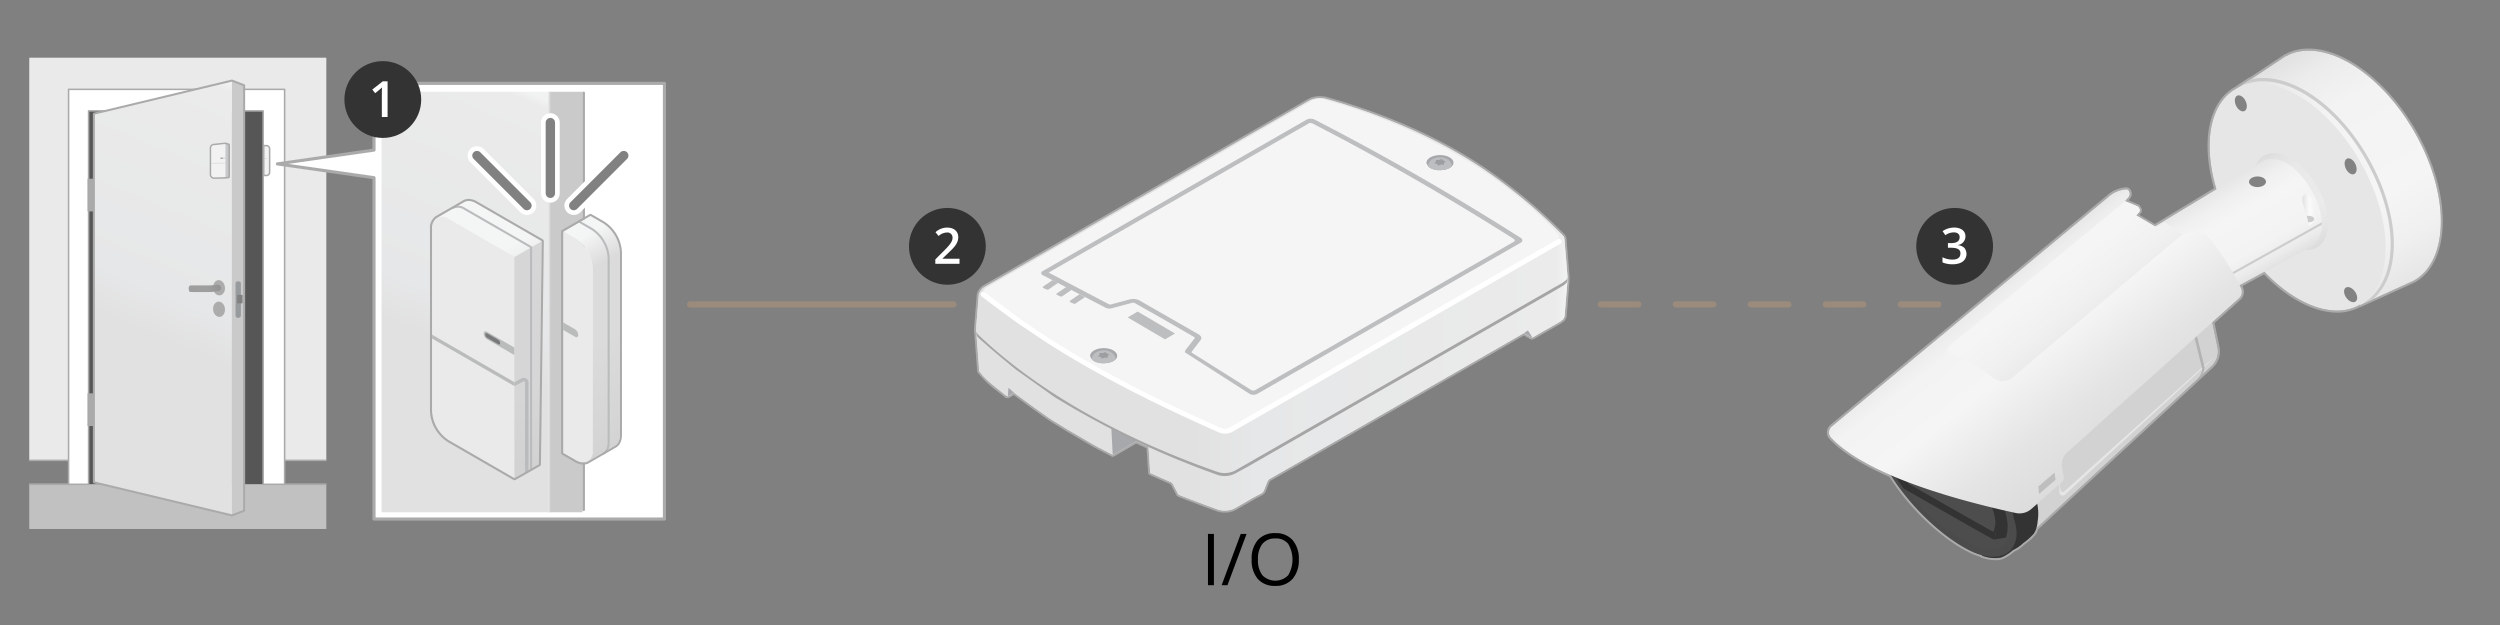 <svg id="Layer_1" data-name="Layer 1" xmlns="http://www.w3.org/2000/svg" xmlns:xlink="http://www.w3.org/1999/xlink" width="800" height="200" viewBox="0 0 800 200"><rect x="0" y="0" width="800" height="200" fill="#808080" stroke="none"/><defs><linearGradient id="linear-gradient" x1="733.315" y1="16.905" x2="774.658" y2="88.513" gradientUnits="userSpaceOnUse"><stop offset="0" stop-color="#e1e1e1"/><stop offset="0.108" stop-color="#ececec"/><stop offset="0.266" stop-color="#f3f3f3"/><stop offset="0.66" stop-color="#f5f5f5"/><stop offset="0.84" stop-color="#f0f0f0"/><stop offset="1" stop-color="#e7e6e6"/></linearGradient><linearGradient id="linear-gradient-2" x1="724.475" y1="49.786" x2="741.462" y2="79.208" gradientTransform="translate(130.447 -357.843) rotate(30)" gradientUnits="userSpaceOnUse"><stop offset="0" stop-color="#dcdcdc"/><stop offset="0.071" stop-color="#e2e2e2"/><stop offset="0.24" stop-color="#e9e9e9"/><stop offset="0.66" stop-color="#ebebeb"/><stop offset="0.84" stop-color="#e6e6e6"/><stop offset="1" stop-color="#dcdcdc"/></linearGradient><linearGradient id="linear-gradient-3" x1="725.52" y1="87.041" x2="709.803" y2="59.818" xlink:href="#linear-gradient"/><linearGradient id="linear-gradient-4" x1="736.76" y1="67.24" x2="741.604" y2="67.24" gradientUnits="userSpaceOnUse"><stop offset="0" stop-color="#e1e1e1"/><stop offset="0.217" stop-color="#eee"/><stop offset="0.481" stop-color="#fafafa"/><stop offset="0.907" stop-color="#f2f2f2"/><stop offset="1" stop-color="#f0f0f0"/></linearGradient><linearGradient id="linear-gradient-5" x1="635.234" y1="93.808" x2="674.352" y2="143.877" gradientUnits="userSpaceOnUse"><stop offset="0" stop-color="#e6e6e6"/><stop offset="0.041" stop-color="#ececec"/><stop offset="0.133" stop-color="#f3f3f3"/><stop offset="0.388" stop-color="#f5f5f5"/><stop offset="0.734" stop-color="#e4e4e4"/><stop offset="1" stop-color="#dcdcdc"/></linearGradient><linearGradient id="linear-gradient-6" x1="654.024" y1="84.702" x2="667.721" y2="102.233" gradientUnits="userSpaceOnUse"><stop offset="0.243" stop-color="#f5f5f5"/><stop offset="0.754" stop-color="#f0f0f0"/><stop offset="1" stop-color="#ebebeb"/></linearGradient><linearGradient id="linear-gradient-7" x1="312.002" y1="97.4" x2="501.944" y2="97.4" gradientUnits="userSpaceOnUse"><stop offset="0" stop-color="#dcddde"/><stop offset="0.161" stop-color="#e2e3e4"/><stop offset="0.443" stop-color="#e6e7e8"/><stop offset="1" stop-color="#e6e7e8"/></linearGradient><linearGradient id="linear-gradient-8" x1="501.589" y1="126.145" x2="312.404" y2="126.145" gradientUnits="userSpaceOnUse"><stop offset="0" stop-color="#f1f2f2"/><stop offset="0.02" stop-color="#ebebeb"/><stop offset="0.526" stop-color="#e6e7e8"/><stop offset="0.631" stop-color="#e1e1e1"/><stop offset="1" stop-color="#e1e1e1"/></linearGradient><linearGradient id="linear-gradient-9" x1="-42.279" y1="91.397" x2="147" y2="91.397" gradientTransform="matrix(-1, 0, 0, 1, 459.333, 0)" xlink:href="#linear-gradient-8"/><linearGradient id="linear-gradient-10" x1="175.824" y1="32.42" x2="124.24" y2="155.817" xlink:href="#linear-gradient-8"/><linearGradient id="linear-gradient-11" x1="175.417" y1="96.644" x2="176.296" y2="96.644" gradientTransform="translate(351.712 193.287) rotate(-180)" gradientUnits="userSpaceOnUse"><stop offset="0" stop-color="#eaeaea"/><stop offset="1" stop-color="#cacaca"/></linearGradient><linearGradient id="linear-gradient-12" x1="166.638" y1="81.312" x2="171.367" y2="149.224" gradientUnits="userSpaceOnUse"><stop offset="0.65" stop-color="#d6d6d6"/><stop offset="1" stop-color="#d2d2d2"/></linearGradient><linearGradient id="New_Gradient_Swatch_18" x1="149.737" y1="61.572" x2="180.647" y2="115.109" gradientUnits="userSpaceOnUse"><stop offset="0.35" stop-color="#f4f5f5"/><stop offset="0.65" stop-color="#dbdbdb"/><stop offset="0.92" stop-color="#dbdbdb"/><stop offset="0.981" stop-color="#d5d5d5"/><stop offset="1" stop-color="#d2d2d2"/></linearGradient><linearGradient id="linear-gradient-13" x1="173.025" y1="77.888" x2="208.446" y2="139.24" gradientUnits="userSpaceOnUse"><stop offset="0.072" stop-color="#f4f5f5"/><stop offset="0.216" stop-color="#dbdbdb"/><stop offset="0.514" stop-color="#dbdbdb"/><stop offset="0.883" stop-color="#d5d5d5"/><stop offset="1" stop-color="#d2d2d2"/></linearGradient><linearGradient id="linear-gradient-14" x1="81.76" y1="29.787" x2="30.261" y2="152.981" xlink:href="#linear-gradient-8"/><linearGradient id="linear-gradient-15" x1="60.138" y1="93.611" x2="69.741" y2="91.161" gradientUnits="userSpaceOnUse"><stop offset="0" stop-color="#9e9e9e"/><stop offset="0.634" stop-color="#9f9f9f"/><stop offset="0.962" stop-color="#969696"/><stop offset="1" stop-color="#949494"/></linearGradient></defs><circle cx="625.488" cy="78.827" r="12.29" style="fill:#333"/><path d="M628.94,75.619A2.747,2.747,0,0,1,626.525,78.4v.062a3.448,3.448,0,0,1,2.062.855,3.082,3.082,0,0,1-.476,4.359c-1.606,1.235-4.837,1.072-6.516.277V82.322a7.241,7.241,0,0,0,3.102.75c1.532,0,2.641-.471,2.641-2.016a1.45,1.45,0,0,0-.727-1.344c-.961-.568-2.68-.399-3.273-.43V77.791c.464-.078,3.742.495,3.742-1.891a1.396,1.396,0,0,0-.476-1.133,2.144,2.144,0,0,0-1.406-.399,4.56,4.56,0,0,0-2.672.898l-.898-1.281C624.177,72.109,628.94,72.395,628.94,75.619Z" style="fill:#fff"/><path d="M386.547,187.262V170.863h1.906V187.262Z"/><path d="M398.897,170.863l-6.113,16.399h-1.861l6.113-16.399Z"/><path d="M415.622,179.04a9.028,9.028,0,0,1-1.991,6.191,7,7,0,0,1-5.535,2.255,7.086,7.086,0,0,1-5.592-2.216,9.098,9.098,0,0,1-1.969-6.253,8.992,8.992,0,0,1,1.974-6.209,7.138,7.138,0,0,1,5.609-2.204,6.988,6.988,0,0,1,5.519,2.243A9.022,9.022,0,0,1,415.622,179.04Zm-13.068,0a7.785,7.785,0,0,0,1.419,5.053,5.794,5.794,0,0,0,8.239.006,9.843,9.843,0,0,0,.006-10.078,4.964,4.964,0,0,0-4.1-1.711,5.064,5.064,0,0,0-4.146,1.722A7.708,7.708,0,0,0,402.554,179.04Z"/><path d="M738.764,16.196c10.942,0,24.607,10.004,33.738,25.82,11.417,19.774,11.424,41.145.014,47.734L759.807,95.536l-3.835,1.748-.741.34-.064-.111a14.435,14.435,0,0,1-7.313,1.874c-7.261,0-15.765-4.57-23.231-12.392l-7.936,4.278c.153.32.317.642.462.962a2.806,2.806,0,0,1-.68,3.237l-8.536,7.655,1.668,8.046a6.407,6.407,0,0,1-1.924,5.997l-2.74,2.536-1.87,1.727-51.433,47.593a5.088,5.088,0,0,1-.842,1.756,19.922,19.922,0,0,1-3.392,3.011,11.265,11.265,0,0,1-3.265,2.216,13.029,13.029,0,0,1-3.612,2.326l-.205.069a6.73,6.73,0,0,1-1.71.201,14.366,14.366,0,0,1-4.372-.804l.03-.13a20.921,20.921,0,0,1-3.978-1.537c-9.057-4.543-19.213-14.425-25.199-24.051-8.123-3.515-14.858-7.511-19.142-12.006a2.473,2.473,0,0,1,.225-3.611l89.172-73.995a9.536,9.536,0,0,1,5.08-1.87l.034-.001a.859.859,0,0,1,.721.422l.109.177a1.577,1.577,0,0,1-.136,1.836l-1.108,1.34,4.127,1.734.449.7a.88.88,0,0,1-.088,1.054l-.959,1.061,5.875,3.461a1.312,1.312,0,0,0,.127.052L709.26,60.533c-4.269-14.272-2.251-27.225,6.066-32.026.333-.192.672-.367,1.017-.529l.673-.447c-.319.15-.635.305-.946.478l3.896-2.584c.108-.025.218-.044.326-.067l10.88-7.215a14.978,14.978,0,0,1,7.591-1.946m0-.664a15.626,15.626,0,0,0-7.923,2.035l-10.806,7.165-.004.001c-.072.014-.145.028-.216.045a.666.666,0,0,0-.215.093l-3.896,2.584a.661.661,0,0,0-.19.192q-.268.139-.52.285c-8.289,4.786-10.826,17.43-6.516,32.298L689.549,71.675l-4.939-2.91.412-.456a1.555,1.555,0,0,0,.157-1.855l-.451-.704a.664.664,0,0,0-.302-.254l-3.302-1.387.538-.65a2.245,2.245,0,0,0,.191-2.606l-.11-.178a1.532,1.532,0,0,0-1.287-.739l-.063.001a10.14,10.14,0,0,0-5.465,2.014l-89.182,74.003a3.165,3.165,0,0,0-1.138,2.251,3.076,3.076,0,0,0,.859,2.332c4.038,4.237,10.487,8.299,19.167,12.073,6.237,9.953,16.404,19.628,25.355,24.117a22.023,22.023,0,0,0,3.718,1.478.662.662,0,0,0,.321.227,15.008,15.008,0,0,0,4.578.837,7.408,7.408,0,0,0,1.879-.223l.249-.083a13.308,13.308,0,0,0,3.749-2.377,9.766,9.766,0,0,0,2.813-1.847c.171-.143.344-.288.522-.433.269-.219.544-.432.819-.646a14.447,14.447,0,0,0,2.678-2.473,5.589,5.589,0,0,0,.902-1.799l51.3-47.469,1.869-1.727,2.741-2.537a7.105,7.105,0,0,0,2.124-6.62l-1.59-7.671,8.251-7.4a3.454,3.454,0,0,0,.841-4.006c-.061-.135-.125-.27-.191-.404l6.931-3.736c7.555,7.78,16.047,12.232,23.36,12.232a15.159,15.159,0,0,0,7.296-1.768.662.662,0,0,0,.359-.056l.741-.34,3.833-1.747,12.709-5.787q.029-.013.057-.029c11.709-6.761,11.812-28.582.23-48.642-9.031-15.642-22.821-26.152-34.314-26.152Z" style="fill:#aaa"/><path d="M772.516,89.75,759.807,95.536l-3.835,1.748-.741.34L715.384,28.613l.748-.496,3.896-2.584,11.145-7.391c11.41-6.589,29.912,4.1,41.329,23.874S783.926,83.161,772.516,89.75Z" style="fill:url(#linear-gradient)"/><ellipse cx="735.246" cy="63.009" rx="22.989" ry="39.841" transform="translate(66.999 376.064) rotate(-30)" style="fill:#e6e6e6"/><path d="M765.002,86.268a19.611,19.611,0,0,1-5.256,9.159l-3.835,1.748c4.032-2.271,6.718-6.106,8.112-11.179,2.645-9.676-.082-22.902-7.289-35.393C745.63,31.387,727.794,21.48,716.071,28.008l3.896-2.584c5.195-1.224,11.165-.095,17.271,3.339,7.697,4.332,14.932,11.906,20.379,21.331C764.961,62.816,767.722,76.334,765.002,86.268Z" style="fill:#ccc"/><ellipse cx="732.968" cy="64.497" rx="9.802" ry="16.987" transform="translate(65.95 375.124) rotate(-30)" style="fill:url(#linear-gradient-2)"/><path d="M688.303,73.205l35.609-21.532c10.63-6.021,26.227,21.518,15.42,27.391L714.935,92.216Z" style="fill:url(#linear-gradient-3)"/><line x1="742.978" y1="71.517" x2="714.043" y2="87.683" style="fill:#ccc"/><polygon points="714.209 87.979 713.877 87.386 742.962 71.136 742.984 71.903 714.209 87.979" style="fill:#ccc"/><ellipse cx="717.067" cy="33.07" rx="1.7" ry="2.72" transform="translate(53.491 306.831) rotate(-25.059)" style="fill:#828282"/><ellipse cx="752.196" cy="53.223" rx="1.7" ry="2.72" transform="translate(48.261 323.608) rotate(-25.059)" style="fill:#828282"/><ellipse cx="752.196" cy="94.277" rx="1.7" ry="2.72" transform="translate(84.663 453.563) rotate(-35.434)" style="fill:#828282"/><ellipse cx="722.4" cy="58.172" rx="2.72" ry="1.7" transform="translate(-0.314 4.044) rotate(-0.321)" style="fill:#828282"/><path d="M741.604,70.556,738.83,72.284s-.068-.476-.211-1.176c-.109-.564-.265-1.278-.462-2.026a18.145,18.145,0,0,0-.619-2.006c-.823-2.155-1.204-4.44-.068-4.821,1.129-.381,2.604,1.19,3.311,3.461A22.11,22.11,0,0,1,741.604,70.556Z" style="fill:url(#linear-gradient-4)"/><path d="M740.557,70.074c0,.496-.585,1.047-1.815,1.047a.377.377,0,0,1-.122-.014c-.109-.564-.265-1.278-.462-2.026h.612C739.802,69.081,740.557,69.577,740.557,70.074Z" style="fill:#ccc"/><path d="M707.676,117.168l-2.74,2.536-1.87,1.727-52.997,49.04V147.264l57.288-46.918L709.6,111.171A6.407,6.407,0,0,1,707.676,117.168Z" style="fill:#d2d2d2"/><path d="M658.922,153.274l.111,4.295a1.032,1.032,0,0,0,1.728.734l48.465-44.439-4.619,3.807L660.608,157.242a.724.724,0,0,1-.979-.02C659.065,156.663,659.184,153.926,658.922,153.274Z" style="fill:#e6e6e6"/><path d="M705.459,117.699v.048a4.293,4.293,0,0,1-.943,2.345l-1.451,1.34-.041-.027A5.507,5.507,0,0,0,704.7,118.05l-.254-1.038L702.277,108.2l.741-.666,2.292,9.302Z" style="fill:#b3b3b3"/><path d="M651.635,160.081a15.409,15.409,0,0,1,.408,6.776,8.106,8.106,0,0,1-1.254,3.924,19.918,19.918,0,0,1-3.392,3.011,11.262,11.262,0,0,1-3.265,2.216,13.029,13.029,0,0,1-3.612,2.326l-.202.069a11.237,11.237,0,0,1-6.085-.603l4.79-20.478Z" style="fill:#333"/><path d="M644.572,166.392s-4.486-23.063-21.247-31.92-22.975,1.171-22.975,1.171a10.27,10.27,0,0,0,.002,5.907,25.827,25.827,0,0,0,1.256,3.827l.167.397c4.734,11.285,17.445,24.81,28.511,30.361C640.639,181.331,647.624,176.061,644.572,166.392Z" style="fill:#4b4b4b"/><path d="M627.798,172.705l-.3-.175a61.257,61.257,0,0,1-13.054-10.703c-10.376-10.982-15.456-23.031-11.346-26.913a3.824,3.824,0,0,1,.814-.591s14.362.156,24.705,8.712A39.786,39.786,0,0,1,641.54,162.227a28.372,28.372,0,0,1,1.417,6.403C643.779,175.765,637.11,178.083,627.798,172.705Z" style="fill:#4d4d4d"/><path d="M638.053,172.675c-.388,0-28.865-16.326-28.865-16.326-.843-1.197-2.462-3.529-3.223-4.78a10.808,10.808,0,0,1-1.741-5.474,9.926,9.926,0,0,1,1.666-5.066c.231-.095.095-.082.401.034l2.013,1.163,13.3,7.677,2.019,1.17,10.832,4.393,2.72,6.249a1.266,1.266,0,0,1,.068.17C638.699,165.365,639.324,170.506,638.053,172.675Z" style="fill:#333"/><path d="M637.857,170.133c-.363,0-27.015-15.28-27.015-15.28-.789-1.12-2.304-3.303-3.017-4.474a10.114,10.114,0,0,1-1.629-5.123,9.289,9.289,0,0,1,1.559-4.741c.216-.089.089-.076.376.032l1.884,1.088,12.448,7.185,1.89,1.095,10.138,4.111,2.546,5.848a1.178,1.178,0,0,1,.064.159C638.462,163.291,639.047,168.102,637.857,170.133Z" style="fill:#4d4d4d"/><path d="M641.881,172.029l-3.828.646c1.272-2.169.646-7.31-.809-10.791h3.815a23.933,23.933,0,0,1,1.306,5.045A11.265,11.265,0,0,1,641.881,172.029Z" style="fill:#333"/><path d="M716.468,95.471l-54.915,49.251a5.366,5.366,0,0,0-1.686,4.964l.517,2.747a2.091,2.091,0,0,1-.68,1.958l-9.642,8.452a5.776,5.776,0,0,1-5.045,1.312c-24.058-5.249-48.714-13.212-59.07-24.078a2.473,2.473,0,0,1,.224-3.611l89.172-73.995a9.536,9.536,0,0,1,5.079-1.87.855.855,0,0,1,.755.422l.109.177a1.577,1.577,0,0,1-.136,1.836l-1.108,1.34,4.127,1.734.449.7a.88.88,0,0,1-.088,1.054l-.959,1.061,5.875,3.461a1.36,1.36,0,0,0,1.496-.068l1.176-.85a.909.909,0,0,1,1.061-.014l4.121,2.87a2.9,2.9,0,0,0,1.272.496,2.726,2.726,0,0,0,.666.014l4.311-.483a3.102,3.102,0,0,1,2.72,1.081,76.349,76.349,0,0,1,10.88,16.802A2.806,2.806,0,0,1,716.468,95.471Z" style="fill:url(#linear-gradient-5)"/><path d="M698.571,74.82l-54.663,46.014a4.834,4.834,0,0,1-5.99.19,60.582,60.582,0,0,0-13.865-8.078,1.238,1.238,0,0,1-.354-2.108l56.343-46.463,4.127,1.734.449.7a.88.88,0,0,1-.088,1.054l-.959,1.061,5.875,3.461a1.36,1.36,0,0,0,1.496-.068l1.176-.85a.909.909,0,0,1,1.061-.014l4.121,2.87A2.9,2.9,0,0,0,698.571,74.82Z" style="fill:url(#linear-gradient-6)"/><polygon points="652.295 155.642 652.485 158.061 657.764 153.543 657.464 151.241 652.295 155.642" style="fill:#bebebe"/><path d="M391.937,163.71a7.58,7.58,0,0,1-2.466-.395c-4.194-1.532-8.328-3.093-12.29-4.639l-.31-.201a.338.338,0,0,1-.107-.121l-1.756-3.382-.372-.362c-2.239-.977-4.467-1.955-6.695-2.953a.331.331,0,0,1-.196-.28l-.541-8.146-.178-.095-.75-.338c-.9-.406-1.801-.814-2.696-1.231l-7.345,4.268a.331.331,0,0,1-.167.045.324.324,0,0,1-.158-.04.315.315,0,0,1-.092-.073l-4.543-2.368-1.278-.701-7.916-4.595-.812-.489-3.896-2.391c-2.406-1.393-11.488-8.118-12.914-9.177l-1.79,1.029a.331.331,0,0,1-.166.044.353.353,0,0,1-.079-.009l-.454-.11a.339.339,0,0,1-.136-.069c-.738-.624-1.529-1.247-2.333-1.88a31.702,31.702,0,0,1-6.418-6.079.337.337,0,0,1-.061-.167l-.898-11.905c-.019-.155-.037-.364-.058-.63l-.009-.111c-.009-.053-.015-.147-.022-.29-.006-.128-.015-.299-.034-.54l.9-11.128a4.65,4.65,0,0,1,1.891-2.6L418.935,31.864l.772-.351.279-.091a10.033,10.033,0,0,1,2.445-.332,9.454,9.454,0,0,1,1.872.2c20.408,5.744,38.716,14.121,52.981,24.235A166.36,166.36,0,0,1,500.16,74.96l.229.259a1.791,1.791,0,0,1,.558,1.252l.996,12.217a.341.341,0,0,1-.036.181l-.046.103.014.191a.282.282,0,0,1,.06.149,2.165,2.165,0,0,1-.021.524l-.924,11.459a.316.316,0,0,1-.034.122c-.115.229-.193.394-.253.518a1.43,1.43,0,0,1-.621.765c-.132.098-.316.235-.586.452l-4.002,2.309-.834.466-3.956,2.277a.37.37,0,0,1-.102.038l-.442.088a.351.351,0,0,1-.064.006.332.332,0,0,1-.166-.044l-2.291-1.32-81.304,46.632-.383.463c-.358.863-.626,1.553-.826,2.07-.638,1.643-.7,1.714-2.216,2.485-.584.298-1.385.705-2.556,1.383l-4.856,2.799A6.861,6.861,0,0,1,391.937,163.71Z" style="fill:url(#linear-gradient-7)"/><path d="M422.432,31.423a9.052,9.052,0,0,1,1.807.194l.014.005c20.913,5.886,39.023,14.378,52.84,24.176A166.51,166.51,0,0,1,499.921,75.191c.578.668.552.525.699,1.341l.992,12.182c-.041.08-.057.132-.089.197l.031.431.05-.004a1.846,1.846,0,0,1-.018.449l.003.043-.929,11.438c-.619,1.228-.188.675-1.372,1.626l-3.96,2.279-.83.465-3.96,2.279-.442.088L488.2,106.911l-.561-.322-81.522,46.756-.42.509c-2.146,4.967-.42,2.92-5.509,5.863l-.896.52-3.96,2.279a6.569,6.569,0,0,1-3.396.863,7.252,7.252,0,0,1-2.356-.376c-4.115-1.504-8.197-3.042-12.278-4.635l-.243-.166-1.781-3.429-.454-.443c-2.256-.984-4.502-1.969-6.748-2.975l-.553-8.329-.341-.182c-1.208-.547-2.42-1.088-3.62-1.651l-7.496,4.355-.001-.027-4.637-2.418-1.272-.697-7.909-4.591-.807-.487-3.894-2.389c-2.577-1.493-13.064-9.29-13.064-9.29l-1.979,1.138-.454-.111c-2.865-2.422-6.515-4.823-8.694-7.898l-.898-11.905c-.023-.19-.042-.429-.068-.743-.022-.137-.017-.345-.056-.83l.9-11.074a4.301,4.301,0,0,1,1.753-2.356l3.965-2.274,96.184-55.169,3.965-2.276.745-.336.242-.075a9.71,9.71,0,0,1,2.345-.318m0-.664a10.28,10.28,0,0,0-2.503.336l-.282.087a.656.656,0,0,0-.076.029l-.745.336c-.02.009-.039.019-.058.029l-3.965,2.276L318.62,89.02l-3.965,2.274q-.028.016-.055.035a4.926,4.926,0,0,0-1.994,2.675.667.667,0,0,0-.036.169l-.9,11.074a.671.671,0,0,0,0,.108c.019.236.028.404.034.529a3.488,3.488,0,0,0,.028.35l-.001.014c.024.294.043.522.066.707l.895,11.875a.664.664,0,0,0,.12.334,31.931,31.931,0,0,0,6.481,6.146c.82.645,1.594,1.255,2.327,1.875a.663.663,0,0,0,.272.138l.454.111a.665.665,0,0,0,.489-.07l1.602-.921c1.874,1.39,10.434,7.714,12.777,9.072l3.879,2.381.812.489,7.918,4.596,1.286.705,4.549,2.372a.613.613,0,0,0,.092.061.71.71,0,0,0,.337.087.623.623,0,0,0,.314-.083l7.196-4.181c.855.398,1.715.786,2.575,1.174l.714.322.529,7.961a.664.664,0,0,0,.391.562c2.29,1.026,4.543,2.014,6.642,2.93l.29.283,1.732,3.334a.665.665,0,0,0,.215.243l.243.166a.661.661,0,0,0,.133.07c3.989,1.557,8.009,3.074,12.292,4.64a7.931,7.931,0,0,0,2.584.416,7.206,7.206,0,0,0,3.746-.962l3.942-2.268.898-.521c1.162-.672,1.958-1.077,2.54-1.373,1.594-.811,1.705-.936,2.374-2.662.191-.491.449-1.159.834-2.052l.283-.343,81.086-46.507.23.132,1.895,1.092a.665.665,0,0,0,.462.076l.442-.088a.662.662,0,0,0,.201-.076l3.96-2.279.823-.461,3.967-2.283a.674.674,0,0,0,.085-.058c.266-.214.448-.349.577-.445a1.736,1.736,0,0,0,.723-.889c.058-.123.135-.286.248-.51a.664.664,0,0,0,.069-.245l.929-11.438a.692.692,0,0,0,.002-.07,2.446,2.446,0,0,0,.013-.531.667.667,0,0,0-.068-.241l-.001-.012.006-.012a.664.664,0,0,0,.071-.357l-.992-12.182q-.003-.032-.008-.064a2.079,2.079,0,0,0-.637-1.416l-.213-.242a166.513,166.513,0,0,0-22.945-19.5C463.184,45.12,444.841,36.726,424.433,30.982c-.016-.005-.046-.013-.063-.016a9.757,9.757,0,0,0-1.938-.207Z" style="fill:#aaa"/><path d="M501.589,89.83l-.929,11.438c-.619,1.228-.188.675-1.372,1.626l-3.96,2.279-.83.465-3.96,2.279-.442.088-2.456-1.416-81.523,46.757-.42.509c-2.146,4.967-.42,2.92-5.509,5.863l-.896.52-3.96,2.279a6.569,6.569,0,0,1-3.396.863,7.252,7.252,0,0,1-2.356-.376c-4.115-1.504-8.197-3.042-12.278-4.635l-.243-.166-1.781-3.429-.454-.443c-2.256-.984-4.502-1.969-6.747-2.975l-.553-8.329-11.913-6.371.465,8.871-4.646-2.422-1.272-.697-7.909-4.591-.807-.487-3.894-2.389c-2.577-1.493-13.064-9.292-13.064-9.292l-1.98,1.139-.454-.111c-2.865-2.422-6.515-4.823-8.694-7.898l-.951-12.61L501.523,88.912Z" style="fill:url(#linear-gradient-8)"/><path d="M363.78,141.065l-7.713,4.481-.459-8.895Z" style="fill:#a7a8ac"/><polygon points="324.483 125.648 322.707 124.087 322.509 126.784 324.483 125.648" style="fill:#a7a8ac"/><polygon points="488.947 105.729 490.339 107.952 490.1 108.001 487.639 106.588 488.947 105.729" style="fill:#a7a8ac"/><path d="M501.604,89.338,312.389,106.129c.103,1.254.111,1.3.628,1.908,3.8,3.4,8.097,7,12.057,10.21l11.512,8.206c.481.343.974.672,1.477.983a278.144,278.144,0,0,0,51.488,24.51,7.365,7.365,0,0,0,5.662-.386l4.344-2.378,96.029-55.079,4.738-2.76C501.062,90.753,501.691,90.362,501.604,89.338Z" style="fill:#a5a5a5"/><path d="M313,107.061c-.768-1.101-.564-.503-.667-1.762l.9-11.074a4.301,4.301,0,0,1,1.753-2.356l3.965-2.274L415.135,34.428l3.965-2.276.745-.336.242-.075a8.716,8.716,0,0,1,4.152-.123l.014.005c20.913,5.886,39.016,14.376,52.834,24.174A166.597,166.597,0,0,1,499.921,75.191c.578.668.552.525.699,1.341l.992,12.182c-.654,1.277-.19.676-1.51,1.714L496.139,92.7l-96.977,55.626-3.965,2.271a7.378,7.378,0,0,1-5.665.388c-32.693-11.446-58.722-26.895-76.525-43.91" style="fill:url(#linear-gradient-9)"/><path d="M393.982,136.668,498.098,76.947a1.3,1.3,0,0,0,.4-2.182l.009.014C481.039,56.02,455.602,40.792,423.535,31.757l-.018-.011a5.026,5.026,0,0,0-3.553.379l-3.962,2.274L319.815,89.565,315.85,91.843c-.606.478-1.231.754-1.149,1.531l.366.453,11.487,8.176.514.363,7.587,5.098.925.596c17.403,11.222,35.965,20.273,54.851,28.689A4.266,4.266,0,0,0,393.982,136.668Z" style="fill:#f5f5f5"/><path d="M457.722,53.766a2.722,2.722,0,0,1-1.27-1.654c.007-1.369,1.94-2.477,4.326-2.489,2.39-.009,4.335,1.097,4.339,2.473v.043c-.05,1.364-2.109,2.39-4.598,2.294a6.969,6.969,0,0,1-2.904-.708Z" style="fill:#a7a8ac"/><path d="M464.619,53.181a2.941,2.941,0,0,0-.082-.455c-.503-1.844-2.797-2.827-5.128-2.191a.625.625,0,0,0-.087.023l-.386.135a3.017,3.017,0,0,0-1.981,2.463s.964,1.383,3.775,1.335C463.71,54.44,464.619,53.181,464.619,53.181Z" style="fill:#bdbebf"/><path d="M459.503,51.666l0-.178-.128-.256.352-.098a1.567,1.567,0,0,0,1.143-.096l.295-.167c.651.299.592.544,1.446.759l.014.078c-.503.299-.562.409-.562,1.01l-.219.005a1.637,1.637,0,0,0-1.44.258l-.247-.055c-.245-.565-.61-.555-1.198-.702l-.014-.078C459.353,51.902,459.164,52.057,459.503,51.666Z" style="fill:#9c9ea1"/><path d="M350.108,115.548a2.722,2.722,0,0,1-1.27-1.654c.007-1.369,1.94-2.477,4.326-2.488,2.39-.009,4.335,1.097,4.339,2.472v.043c-.05,1.364-2.109,2.39-4.598,2.294a6.967,6.967,0,0,1-2.904-.708Z" style="fill:#a7a8ac"/><path d="M357.005,114.963a2.942,2.942,0,0,0-.082-.455c-.503-1.844-2.797-2.827-5.128-2.191a.614.614,0,0,0-.087.023l-.386.135a3.017,3.017,0,0,0-1.981,2.463s.964,1.383,3.775,1.335C356.096,116.221,357.005,114.963,357.005,114.963Z" style="fill:#bdbebf"/><path d="M351.889,113.448l0-.178-.128-.256.352-.098a1.567,1.567,0,0,0,1.143-.096l.295-.167c.651.299.592.544,1.446.759l.014.078c-.503.299-.562.409-.562,1.01l-.219.005a1.637,1.637,0,0,0-1.44.258l-.247-.055c-.245-.564-.61-.555-1.198-.702l-.014-.078C351.739,113.684,351.55,113.839,351.889,113.448Z" style="fill:#9c9ea1"/><path d="M379.159,112.744l.126-.626,2.961-3.812s.167-.252,0-.375q-9.553-5.587-19.202-10.98l-.327-.089-.37.028-6.563,1.748a2.892,2.892,0,0,1-1.997-.178L333.69,88.056a.787.787,0,0,1-.519-.624.808.808,0,0,1,.516-.718l84.361-48.391a2.995,2.995,0,0,1,2.523-.103c22.677,11.643,44.532,24.247,66.06,37.901a.94.94,0,0,1,.516.868.879.879,0,0,1-.512.679L402.272,126.06a2.647,2.647,0,0,1-2.525-.105Z" style="fill:#bdbebf"/><path d="M335.763,87.329a.128.128,0,0,1,.004-.227l79.137-45.378,3.965-2.271c.635-.165.295-.151,1.024.007,22.193,11.421,43.595,23.765,64.684,37.112.29.478,0,.699,0,.699l-83.004,47.612-.553.123-.592-.171L381.38,112.864a.205.205,0,0,1-.054-.298l2.848-3.722c.455-.596.265-1.316-.562-1.81L364.543,96.095a4.432,4.432,0,0,0-3.071-.274l-5.96,1.588-.366.032L354.82,97.35C348.913,94.25,337.433,88.207,335.763,87.329Z" style="fill:#f5f5f5"/><path d="M345.447,94.151s-2.646,1.818-3.102,2.134,1.249.9,1.249.9l.277.055.264-.079,3.084-2.12Z" style="fill:#bdbebf"/><path d="M341.196,91.822s-2.646,1.818-3.102,2.134,1.249.9,1.249.9l.277.055.264-.079,3.084-2.12Z" style="fill:#bdbebf"/><path d="M336.819,89.621s-2.646,1.818-3.102,2.134,1.249.9,1.249.9l.277.055.264-.079,3.084-2.12Z" style="fill:#bdbebf"/><polygon points="364.048 99.695 375.991 106.723 372.8 108.601 360.856 101.573 364.048 99.695" style="fill:#bdbebf"/><path d="M392.054,138.766a4.582,4.582,0,0,0,2.226-.535L499.307,77.988a.829.829,0,0,0-.825-1.439L393.459,136.79a3.464,3.464,0,0,1-2.846.037c-15.705-6.998-36.188-16.61-55.203-28.871l-.933-.602-8.142-5.489-7.506-5.509L315.159,93.54a.83.83,0,1,0-1.011,1.316l3.758,2.886,7.99,5.844,8.615,5.764c19.108,12.322,39.666,21.971,55.44,29A5.462,5.462,0,0,0,392.054,138.766Z" style="fill:#fff"/><rect x="9.368" y="18.465" width="95.054" height="128.851" style="fill:#eaeaea"/><rect x="9.368" y="154.806" width="95.054" height="14.468" style="fill:#c1c1c1"/><polyline points="21.941 154.976 21.941 28.593 91.077 28.593 91.077 154.976" style="fill:#fff"/><polygon points="212.619 166.087 119.683 166.087 119.683 56.871 88.763 52.446 119.683 48.02 119.683 26.683 212.619 26.683 212.619 166.087" style="fill:#fff;stroke:#aaa;stroke-linecap:round;stroke-linejoin:round"/><rect x="28.425" y="35.486" width="55.786" height="119.489" transform="translate(112.636 190.462) rotate(180)" style="fill:#565656"/><rect x="122.096" y="29.366" width="53.76" height="134.555" style="fill:url(#linear-gradient-10)"/><rect x="175.856" y="29.366" width="10.541" height="134.555" transform="translate(362.254 193.287) rotate(180)" style="fill:#cacaca"/><rect x="175.417" y="29.366" width="0.878" height="134.555" transform="translate(351.712 193.287) rotate(180)" style="fill:url(#linear-gradient-11)"/><line x1="186.786" y1="29.699" x2="186.786" y2="163.149" style="fill:none;stroke:#aaa;stroke-linecap:round;stroke-linejoin:round;stroke-width:0.8px"/><path d="M164.624,153.01l-21.016-12.133a11.836,11.836,0,0,1-5.355-9.275V73.174c0-3.415,2.397-4.799,5.355-3.092l21.018,12.135Z" style="fill:#eaeaea"/><path d="M164.626,113.64l-8.81-5.087a2.299,2.299,0,0,1-1.039-1.8c0-.662.466-.931,1.039-.6l8.81,5.086Z" style="fill:#babcbc"/><path d="M159.415,110.163l-3.519-2.031a1.398,1.398,0,0,1-.633-1.096c0-.403.283-.567.633-.365l3.519,2.031a1.398,1.398,0,0,1,.633,1.096C160.048,110.201,159.765,110.364,159.415,110.163Z" style="fill:#77797b"/><polygon points="164.624 123.554 138.253 108.329 138.253 107.083 164.624 122.308 164.624 123.554" style="fill:#babcbc"/><polygon points="173.359 77.174 172.437 148.567 164.622 153.009 164.624 82.216 173.359 77.174" style="fill:url(#linear-gradient-12)"/><path d="M169.13,150.546l-1.111.644V122.389a.37.37,0,0,0-.547-.325l-2.845,1.496-.004-1.254,2.324-1.222a1.482,1.482,0,0,1,2.184,1.305Z" style="fill:#babbbc"/><path d="M173.359,77.174,152.341,65.04a3.763,3.763,0,0,0-3.787-.375L139.82,69.706a3.764,3.764,0,0,1,3.787.375L164.624,82.216Z" style="fill:url(#New_Gradient_Swatch_18)"/><path d="M169.946,150.032V79.092L148.749,66.867a3.762,3.762,0,0,0-3.786-.375" style="fill:none;stroke:#babbbc;stroke-linecap:round;stroke-linejoin:round;stroke-width:0.665px"/><path d="M149.949,64.308a4.856,4.856,0,0,1,2.391.731l21.018,12.135-.922,71.393-7.813,4.441v.002l-.002-.001-21.014-12.132a11.836,11.836,0,0,1-5.355-9.276V73.175a3.94,3.94,0,0,1,1.33-3.311l.236-.157,8.735-5.042a2.756,2.756,0,0,1,1.395-.356m0-.664a3.406,3.406,0,0,0-1.727.445l-8.735,5.042-.272.178a4.598,4.598,0,0,0-1.627,3.865v58.427a12.402,12.402,0,0,0,5.688,9.851L164.29,153.584a.651.651,0,0,0,.085.041.667.667,0,0,0,.601-.053l7.79-4.428a.664.664,0,0,0,.336-.569l.922-71.393a.665.665,0,0,0-.332-.584L152.673,64.464a5.481,5.481,0,0,0-2.724-.82Z" style="fill:#aaa"/><path d="M180.207,74.148l4.067,2.348a11.837,11.837,0,0,1,5.355,9.275v58.427c0,3.415-2.398,4.799-5.355,3.092l-4.067-2.348Z" style="fill:#eaeaea"/><path d="M180.203,103.169,184,105.361a2.299,2.299,0,0,1,1.039,1.8c0,.662-.466.931-1.039.6l-3.797-2.192Z" style="fill:#babcbc"/><path d="M196.596,142.729c1.086-.504,1.769-1.749,1.769-3.571V80.731a11.837,11.837,0,0,0-5.355-9.275l-4.067-2.348-8.737,5.041,4.067,2.348a11.837,11.837,0,0,1,5.355,9.275v58.427a3.8,3.8,0,0,1-1.515,3.435Z" style="fill:url(#linear-gradient-13)"/><path d="M193.001,145.179c1.086-.505,1.769-1.748,1.769-3.571V82.556a11.838,11.838,0,0,0-5.355-9.276l-4.067-2.348" style="fill:none;stroke:#babbbc;stroke-linecap:round;stroke-linejoin:round;stroke-width:0.665px"/><path d="M188.943,69.108l4.067,2.348a11.838,11.838,0,0,1,5.355,9.276v58.427c0,1.823-.683,3.067-1.769,3.571l-8.478,4.902.051-.031-.056.034.005-.003-.005.003a2.699,2.699,0,0,1-1.44.384,4.873,4.873,0,0,1-2.401-.727l-4.067-2.348V105.571l-.004-.002v-2.4l.004.002V74.148l8.737-5.041m0-.664a.664.664,0,0,0-.332.089l-8.737,5.041a.664.664,0,0,0-.332.576v28.949a.645.645,0,0,0-.004.071v2.4a.657.657,0,0,0,.004.072v39.301a.664.664,0,0,0,.332.576l4.067,2.348a5.565,5.565,0,0,0,2.733.816,3.385,3.385,0,0,0,1.785-.481l8.446-4.883c1.351-.644,2.125-2.158,2.125-4.161V80.731a12.403,12.403,0,0,0-5.687-9.851l-4.067-2.348a.663.663,0,0,0-.332-.089Z" style="fill:#aaa"/><line x1="512.278" y1="97.4" x2="624.874" y2="97.4" style="fill:none;stroke:#9a8b7d;stroke-linecap:round;stroke-miterlimit:10;stroke-width:2px;stroke-dasharray:12"/><line x1="220.848" y1="97.4" x2="305.103" y2="97.4" style="fill:none;stroke:#9a8b7d;stroke-linecap:round;stroke-miterlimit:10;stroke-width:2px"/><polyline points="9.368 154.976 28.345 154.976 28.345 35.487 84.211 35.487 84.211 154.976 104.423 154.976" style="fill:none;stroke:#aaa;stroke-linejoin:round;stroke-width:0.5px"/><polyline points="21.941 154.976 21.941 28.593 91.077 28.593 91.077 154.976" style="fill:none;stroke:#aaa;stroke-linecap:round;stroke-linejoin:round;stroke-width:0.5px"/><polygon points="74.23 164.933 30.042 154.346 30.042 36.372 74.23 25.784 74.23 164.933" style="fill:url(#linear-gradient-14)"/><polygon points="74.23 164.933 78.125 163.421 78.125 27.297 74.23 25.784 74.23 164.933" style="fill:#cacaca"/><polygon points="74.23 164.933 78.125 163.421 78.125 27.297 74.23 25.784 30.042 36.372 30.042 154.346 74.23 164.933" style="fill:none;stroke:#aaa;stroke-linecap:round;stroke-linejoin:round;stroke-width:0.65px"/><path d="M75.38,101.048c.065.983,1.769.869,1.703-.113V90.737c.06-.898-1.644-1.012-1.703-.113Z" style="fill:#989b9e"/><polygon points="75.891 97.082 77.614 97.052 77.614 94.367 75.891 94.338 75.891 97.082" style="fill:#818181"/><line x1="21.872" y1="147.316" x2="9.368" y2="147.316" style="fill:none;stroke:#aaa;stroke-linejoin:round;stroke-width:0.5px"/><line x1="104.422" y1="147.316" x2="91.105" y2="147.316" style="fill:none;stroke:#aaa;stroke-linejoin:round;stroke-width:0.5px"/><rect x="27.999" y="57.189" width="1.787" height="10.468" style="fill:#aaa"/><rect x="27.999" y="125.87" width="1.787" height="10.468" style="fill:#aaa"/><line x1="176.113" y1="39.231" x2="176.113" y2="61.851" style="fill:none;stroke:#fff;stroke-linecap:round;stroke-miterlimit:10;stroke-width:6px"/><line x1="176.113" y1="39.231" x2="176.113" y2="61.851" style="fill:none;stroke:#818181;stroke-linecap:round;stroke-miterlimit:10;stroke-width:3px"/><line x1="152.626" y1="49.79" x2="168.62" y2="65.784" style="fill:none;stroke:#fff;stroke-linecap:round;stroke-miterlimit:10;stroke-width:6px"/><line x1="152.626" y1="49.79" x2="168.62" y2="65.784" style="fill:none;stroke:#818181;stroke-linecap:round;stroke-miterlimit:10;stroke-width:3px"/><line x1="199.599" y1="49.79" x2="183.605" y2="65.784" style="fill:none;stroke:#fff;stroke-linecap:round;stroke-miterlimit:10;stroke-width:6px"/><line x1="199.599" y1="49.79" x2="183.605" y2="65.784" style="fill:none;stroke:#818181;stroke-linecap:round;stroke-miterlimit:10;stroke-width:3px"/><path d="M84.639,56.162a.25.25,0,0,1-.25-.25V46.849a.25.25,0,0,1,.25-.25h.602a1.043,1.043,0,0,1,1.042,1.042v7.48a1.042,1.042,0,0,1-1.042,1.041Z" style="fill:#a7a9ac"/><path d="M85.241,46.849a.791.791,0,0,1,.791.791v7.48a.792.792,0,0,1-.791.792h-.602V46.849h.602m0-.5h-.602a.5.5,0,0,0-.5.5v9.063a.5.5,0,0,0,.5.5h.602a1.293,1.293,0,0,0,1.292-1.292v-7.48a1.293,1.293,0,0,0-1.292-1.292Z" style="fill:#aaa"/><path d="M84.64,46.849h.601a.791.791,0,0,1,.791.791v7.48a.792.792,0,0,1-.791.792h-.602Z" style="fill:#f2f2f2"/><path d="M84.639,50.565h.561a.154.154,0,0,1,0,.307h-.561Z" style="fill:#d1d3d4"/><path d="M68.529,56.992a1.152,1.152,0,0,1-1.172-1.127V47.359a1.152,1.152,0,0,1,1.172-1.127s3.612-.383,3.621-.383a.241.241,0,0,1,.074.012l.946.294a.249.249,0,0,1,.176.238V56.55a.249.249,0,0,1-.221.248L72.18,56.91Z" style="fill:#c7c8ca"/><path d="M72.15,46.099l.946.294V56.55l-.946.112-3.621.08a.901.901,0,0,1-.923-.877V47.359a.901.901,0,0,1,.923-.877l3.621-.383m0-.5a.513.513,0,0,0-.053.003l-3.597.38a1.401,1.401,0,0,0-1.394,1.377v8.506a1.402,1.402,0,0,0,1.423,1.377l3.632-.08.994-.115a.5.5,0,0,0,.441-.496V46.393a.5.5,0,0,0-.352-.477l-.946-.294a.498.498,0,0,0-.148-.022Z" style="fill:#aaa"/><path d="M72.15,56.662l-3.621.08a.901.901,0,0,1-.923-.877V47.359a.901.901,0,0,1,.923-.877l3.621-.383Z" style="fill:#f2f2f2"/><path d="M72.15,50.788H70.633a.179.179,0,1,1,0-.358h1.518Z" style="fill:#d1d3d4"/><path d="M71.253,50.718h-.606a.109.109,0,0,1,0-.218h.606a.109.109,0,0,1,0,.218Z" style="fill:#77787b"/><polygon points="72.15 52.267 67.607 52.344 67.607 52.167 72.15 52.081 72.15 52.267" style="fill:#d1d3d4"/><ellipse cx="70.09" cy="92.084" rx="1.905" ry="2.456" transform="translate(-9.056 7.657) rotate(-5.874)" style="fill:#acacac"/><ellipse cx="70.09" cy="98.959" rx="1.905" ry="2.456" transform="translate(-9.76 7.693) rotate(-5.874)" style="fill:#acacac"/><path d="M69.709,91.138a1.031,1.031,0,0,1,.289,2.022s-2.022.265-2.6.289c-.397.017-6.452,0-6.452,0-.674,0-.867-2.119.096-2.119h6.259Z" style="fill:url(#linear-gradient-15)"/><circle cx="122.496" cy="31.849" r="12.29" style="fill:#333"/><path d="M124.027,37.437h-1.836c.016-6.878-.04-8.217.062-9.469-.392.408-1.05.923-2.195,1.852l-.922-1.164,3.359-2.641h1.531Z" style="fill:#fff"/><circle cx="303.161" cy="78.827" r="12.29" style="fill:#333"/><path d="M307.043,84.416H299.3V83.025c3.596-3.671,5.513-5.154,5.513-6.95a1.624,1.624,0,0,0-1.771-1.675,4.187,4.187,0,0,0-2.688,1.117l-.992-1.211a5.503,5.503,0,0,1,3.766-1.476c1.985,0,3.516,1.07,3.516,3.07,0,1.998-1.488,3.439-3.039,4.898l-1.984,1.922v.078h5.422Z" style="fill:#fff"/></svg>